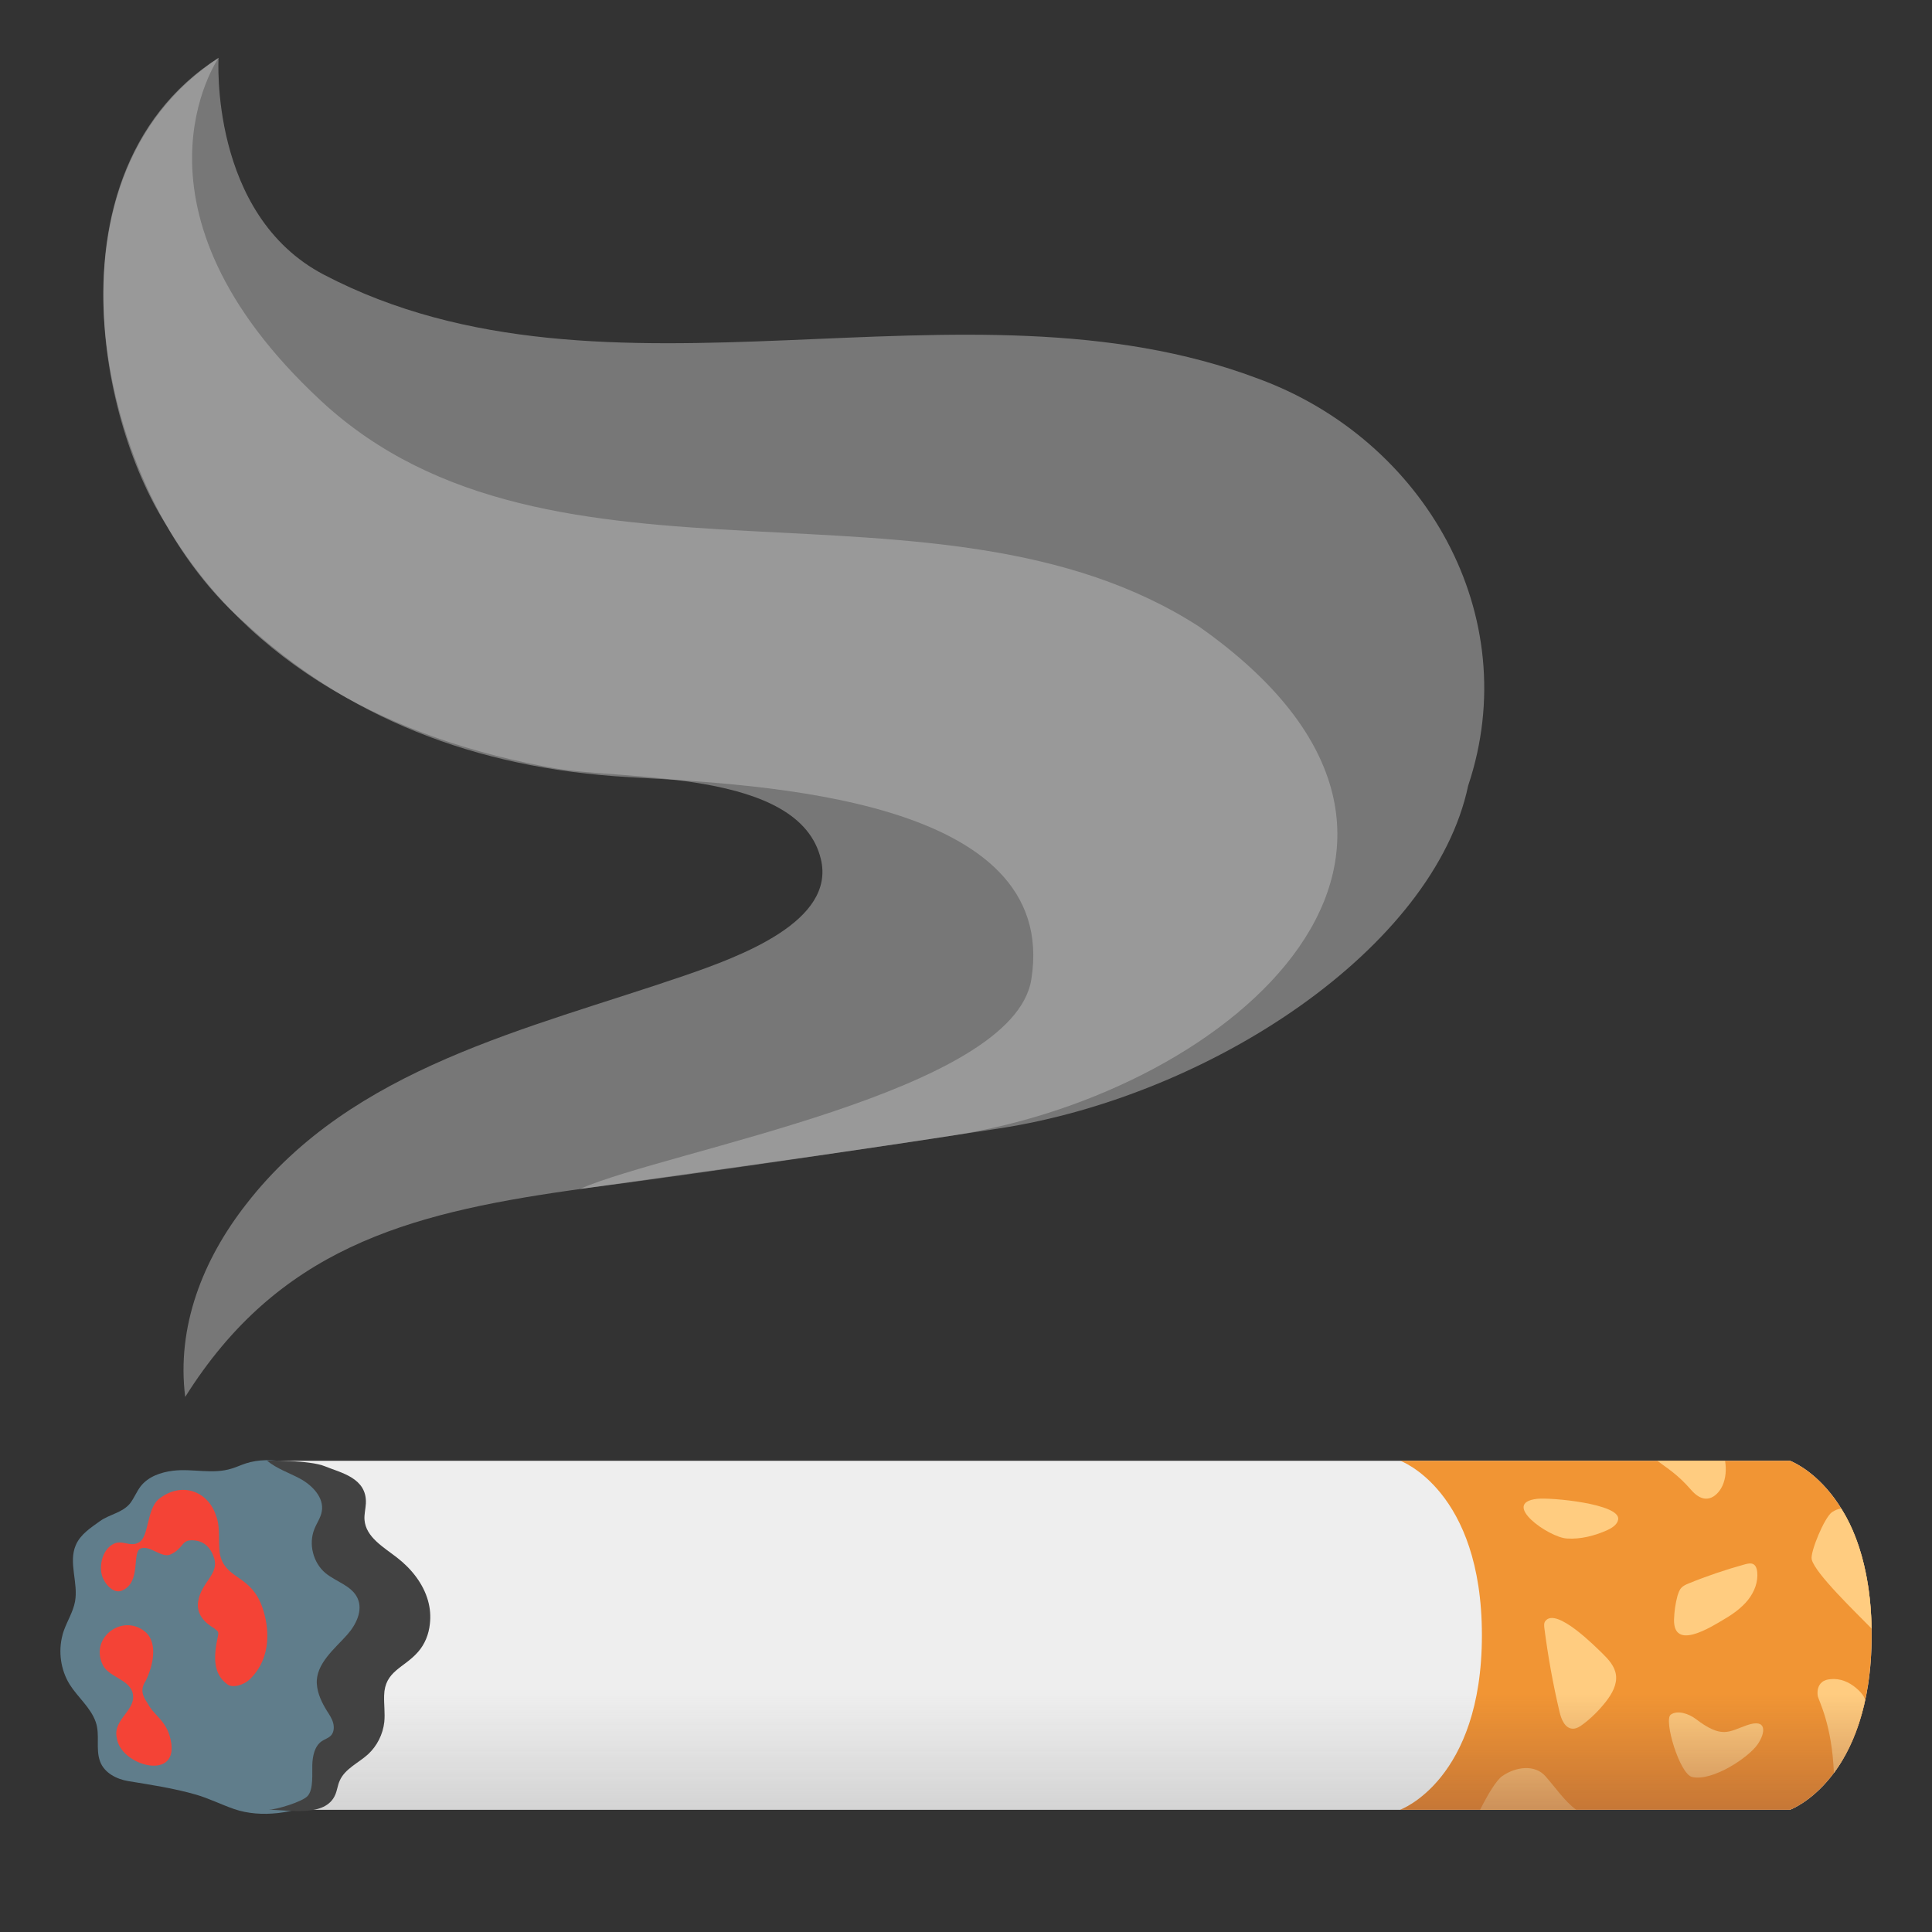 <?xml version="1.0" encoding="utf-8"?><!-- Скачано с сайта svg4.ru / Downloaded from svg4.ru -->
<svg width="800px" height="800px" viewBox="0 0 128 128" xmlns="http://www.w3.org/2000/svg" xmlns:xlink="http://www.w3.org/1999/xlink" aria-hidden="true" role="img" class="iconify iconify--noto" preserveAspectRatio="xMidYMid meet"><rect x="0" y="0" width="128" height="128" fill="#333333" stroke="none"/><path d="M38.42 78.77c5.97-2.61 28.73-6.41 29.91-13.89c1.91-12.04-17.87-12.89-26.62-13.39c-10.32-.58-18.8-4-25.62-10.34c-9.8-8.6-13.95-29.48-1.61-37.32c0 0-.63 10.39 6.98 14.37c18.82 9.84 42.26-.56 61.93 6.9c10.99 4.04 17.66 15.67 13.88 26.95c-2.26 10.74-16.98 20.54-31.06 22.71c-18.68 2.87-27.79 4.01-27.79 4.01z" opacity=".5" fill="#bdbdbd"></path><path d="M118.59 119.9H18.16V96.78h100.43s5.41 1.95 5.41 11.56s-5.41 11.56-5.41 11.56z" fill="#eee"></path><linearGradient id="IconifyId17ecdb2904d178eab6065" gradientUnits="userSpaceOnUse" x1="71.08" y1="126.585" x2="71.08" y2="112.254"><stop offset="0" stop-color="#bdbdbd"></stop><stop offset="1" stop-color="#bdbdbd" stop-opacity="0"></stop></linearGradient><path d="M118.59 119.9H18.16V96.78h100.43s5.41 1.95 5.41 11.56s-5.41 11.56-5.41 11.56z" fill="url(#IconifyId17ecdb2904d178eab6065)"></path><path d="M118.59 96.78H92.77s5.41 1.95 5.41 11.56s-5.41 11.56-5.41 11.56h25.82s5.41-1.95 5.41-11.56s-5.41-11.56-5.41-11.56z" fill="#f19534"></path><path d="M123.57 112.62c-.01-.06-.09-.35-.58-.77c-.49-.42-1.08-.67-1.73-.6c-.2.02-.4.07-.55.2c-.26.21-.33.57-.28.9c.05.32.94 1.86 1.07 5.12c.81-1.11 1.6-2.67 2.07-4.85z" fill="#ffcc80"></path><path d="M106.16 109.54c.41.4.82.85.9 1.42c.09.64-.26 1.25-.65 1.76c-.44.56-.94 1.07-1.51 1.5c-.21.16-.45.32-.71.31c-.51-.02-.76-.63-.87-1.13c-.43-1.82-.76-3.66-1-5.52c-.02-.17-.04-.36.07-.49c.73-.93 3.36 1.76 3.77 2.15z" fill="#ffcc80"></path><path d="M114.26 107.26c.58-.34 1.13-.74 1.55-1.26c.42-.53.68-1.19.61-1.86c-.02-.19-.08-.4-.24-.5c-.17-.1-.38-.05-.57 0c-1.27.35-2.52.77-3.74 1.27c-.17.07-.35.15-.48.29c-.13.14-.19.34-.25.52c-.14.51-.21 1.03-.23 1.55c-.07 2.13 2.43.54 3.35-.01z" fill="#ffcc80"></path><path d="M107.21 100.66c-.05.35-.41.57-.73.72c-.84.37-1.76.61-2.67.55c-1.21-.07-4.43-2.36-1.96-2.63c.9-.1 5.5.33 5.36 1.36z" fill="#ffcc80"></path><path d="M110.69 113.6c.45-.32 1.2-.06 1.65.28c1.76 1.34 2.19.84 3.4.42c1.34-.47 1.24.48.72 1.25c-.59.88-3.01 2.49-4.35 2.18c-.83-.18-1.9-3.78-1.42-4.13z" fill="#ffcc80"></path><path d="M124 107.9c-.06-3.73-1-6.42-2.02-7.96c-.2.03-.4.11-.6.24c-.51.35-1.46 2.66-1.35 3.13c.21.93 3 3.59 3.97 4.59z" fill="#ffcc80"></path><path d="M112.05 98.72c1.06 1.21 1.85.19 2.06-.27c.24-.53.27-1.11.18-1.67h-4.49c.66.5 1.33.88 2.25 1.94z" fill="#ffcc80"></path><path d="M99.53 117.67c.87-.61 2.15-.8 2.86.01c.67.76 1.27 1.65 2.03 2.22h-6.36c.54-1.06 1.08-1.96 1.47-2.23z" fill="#ffcc80"></path><path d="M24.56 104.89c-.6-.82-1.71-1.21-2.15-2.12c-.57-1.17.23-2.62-.21-3.85c-.45-1.28-1.97-1.75-3.29-2.05c-.82-.19-1.81-.18-2.61.08c-.31.1-.61.24-.93.34c-1.28.41-2.6-.01-3.91.15c-.81.1-1.64.39-2.14 1.03c-.27.35-.43.78-.7 1.13c-.51.63-1.36.72-2 1.18c-.61.44-1.29.87-1.6 1.59c-.5 1.16.18 2.5-.05 3.74c-.13.69-.52 1.29-.75 1.95c-.03.09-.06.18-.08.27c-.29 1.09-.12 2.3.47 3.26c.54.86 1.39 1.53 1.73 2.49c.3.85-.02 1.78.29 2.62c.28.76 1.09 1.17 1.85 1.3c1.52.25 3.01.47 4.51.9c.86.25 1.67.66 2.51.95c1.78.62 4.07.29 5.74-.57c.67-.35 1.23-1 1.25-1.75c.01-.22-.03-.45.04-.66c.08-.25.29-.42.46-.62c.59-.73.5-1.8.29-2.72c-.21-.92-.5-1.89-.2-2.78c.18-.55.56-1 .89-1.48c.46-.64.84-1.35 1-2.12c.02-.09.03-.18.04-.28c.09-.69-.04-1.42-.45-1.98z" fill="#607d8b"></path><path d="M7.74 115.15c.23 1.79 3.96 2.86 3.61.36c-.22-1.51-1.13-1.79-1.57-2.66c-.37-.53-.49-.95-.12-1.5c.47-.97.8-2.41.04-3.17c-1.48-1.36-3.78.26-2.9 2.11c.37.79 1.66.95 1.96 1.78c.41 1.2-1.33 1.8-1.02 3.08z" fill="#f44336"></path><path d="M14.32 100.44c.33.8.07 2.02.31 2.76c.46 1.44 2.02 1.2 2.75 3.29c.45 1.29.65 3.28-.79 4.73c-.45.45-1.21.63-1.53.37c-.93-.69-.94-1.76-.61-3.25c.07-.31-.15-.33-.24-.45c-.68-.39-1.22-.97-1.08-1.81c.21-1.26 1.41-1.8 1.05-2.87c-.23-.7-.7-1.19-1.54-1.16c-.62.02-.52.57-1.35.94c-.58.26-1.36-.64-1.97-.4s.07 2.25-1.24 2.79c-.5.21-1-.29-1.22-.74c-.37-.7-.13-1.93.62-2.33c.63-.35 1.16.25 1.77-.15c.61-.4.47-2.11 1.24-2.82c1.53-1.24 3.32-.54 3.83 1.1z" fill="#f44336"></path><path d="M16.32 79.77c7.03-9.07 18.67-11.58 28.99-15.12c3.79-1.3 10.04-3.62 9.08-7.71c-1.41-6.02-13.08-5.23-17.65-6.04c-10.75-1.9-20.2-6.76-25.75-16.16c-4.61-7.23-7.59-23.62 3.49-30.9c0 0-6.94 9.97 6.78 22.71C36.6 40.8 62.11 30.32 79.45 41.52c20.72 14.59 2.35 30.82-16.39 33.72c-8.43 1.31-16.89 2.42-25.3 3.63c-10.92 1.56-19.36 3.92-25.49 13.68c-.58-4.63 1.15-9.08 4.05-12.78z" opacity=".5" fill="#bdbdbd"></path><path d="M19.87 97.96c.82.44 1.61 1.26 1.45 2.17c-.07.42-.33.77-.49 1.17c-.4.99-.09 2.22.72 2.91c.71.59 1.76.84 2.14 1.68c.37.81-.1 1.76-.7 2.43c-.79.89-2.08 1.91-2 3.23c.04.65.33 1.25.67 1.8c.16.25.33.5.41.79c.08.29.06.62-.14.84c-.16.17-.4.24-.6.37c-.49.33-.62.99-.64 1.58c-.02.55.09 1.6-.3 2.05c-.33.39-2.1.92-2.6.92c1.3 0 3.77.53 4.42-.99c.13-.3.16-.63.29-.92c.34-.8 1.24-1.18 1.88-1.76c.6-.55.99-1.33 1.08-2.14c.06-.58-.03-1.17-.01-1.76c.04-1.63 1.31-1.81 2.25-2.89c.45-.51.71-1.17.78-1.85c.06-.51.02-1.03-.12-1.53c-.32-1.15-1.11-2.13-2.05-2.86c-.9-.7-2.07-1.36-2.16-2.5c-.03-.36.07-.72.09-1.09c.08-1.7-1.66-2.03-2.7-2.46c-1.04-.43-3.85-.38-3.85-.38c.63.53 1.45.8 2.18 1.19z" fill="#424242"></path><linearGradient id="IconifyId17ecdb2904d178eab6066" gradientUnits="userSpaceOnUse" x1="108.387" y1="126.585" x2="108.387" y2="112.254"><stop offset="0" stop-color="#a15d38"></stop><stop offset="1" stop-color="#a15d38" stop-opacity="0"></stop></linearGradient><path d="M118.59 96.78H92.77s5.41 1.95 5.41 11.56s-5.41 11.56-5.41 11.56h25.82s5.41-1.95 5.41-11.56s-5.41-11.56-5.41-11.56z" fill="url(#IconifyId17ecdb2904d178eab6066)"></path></svg>